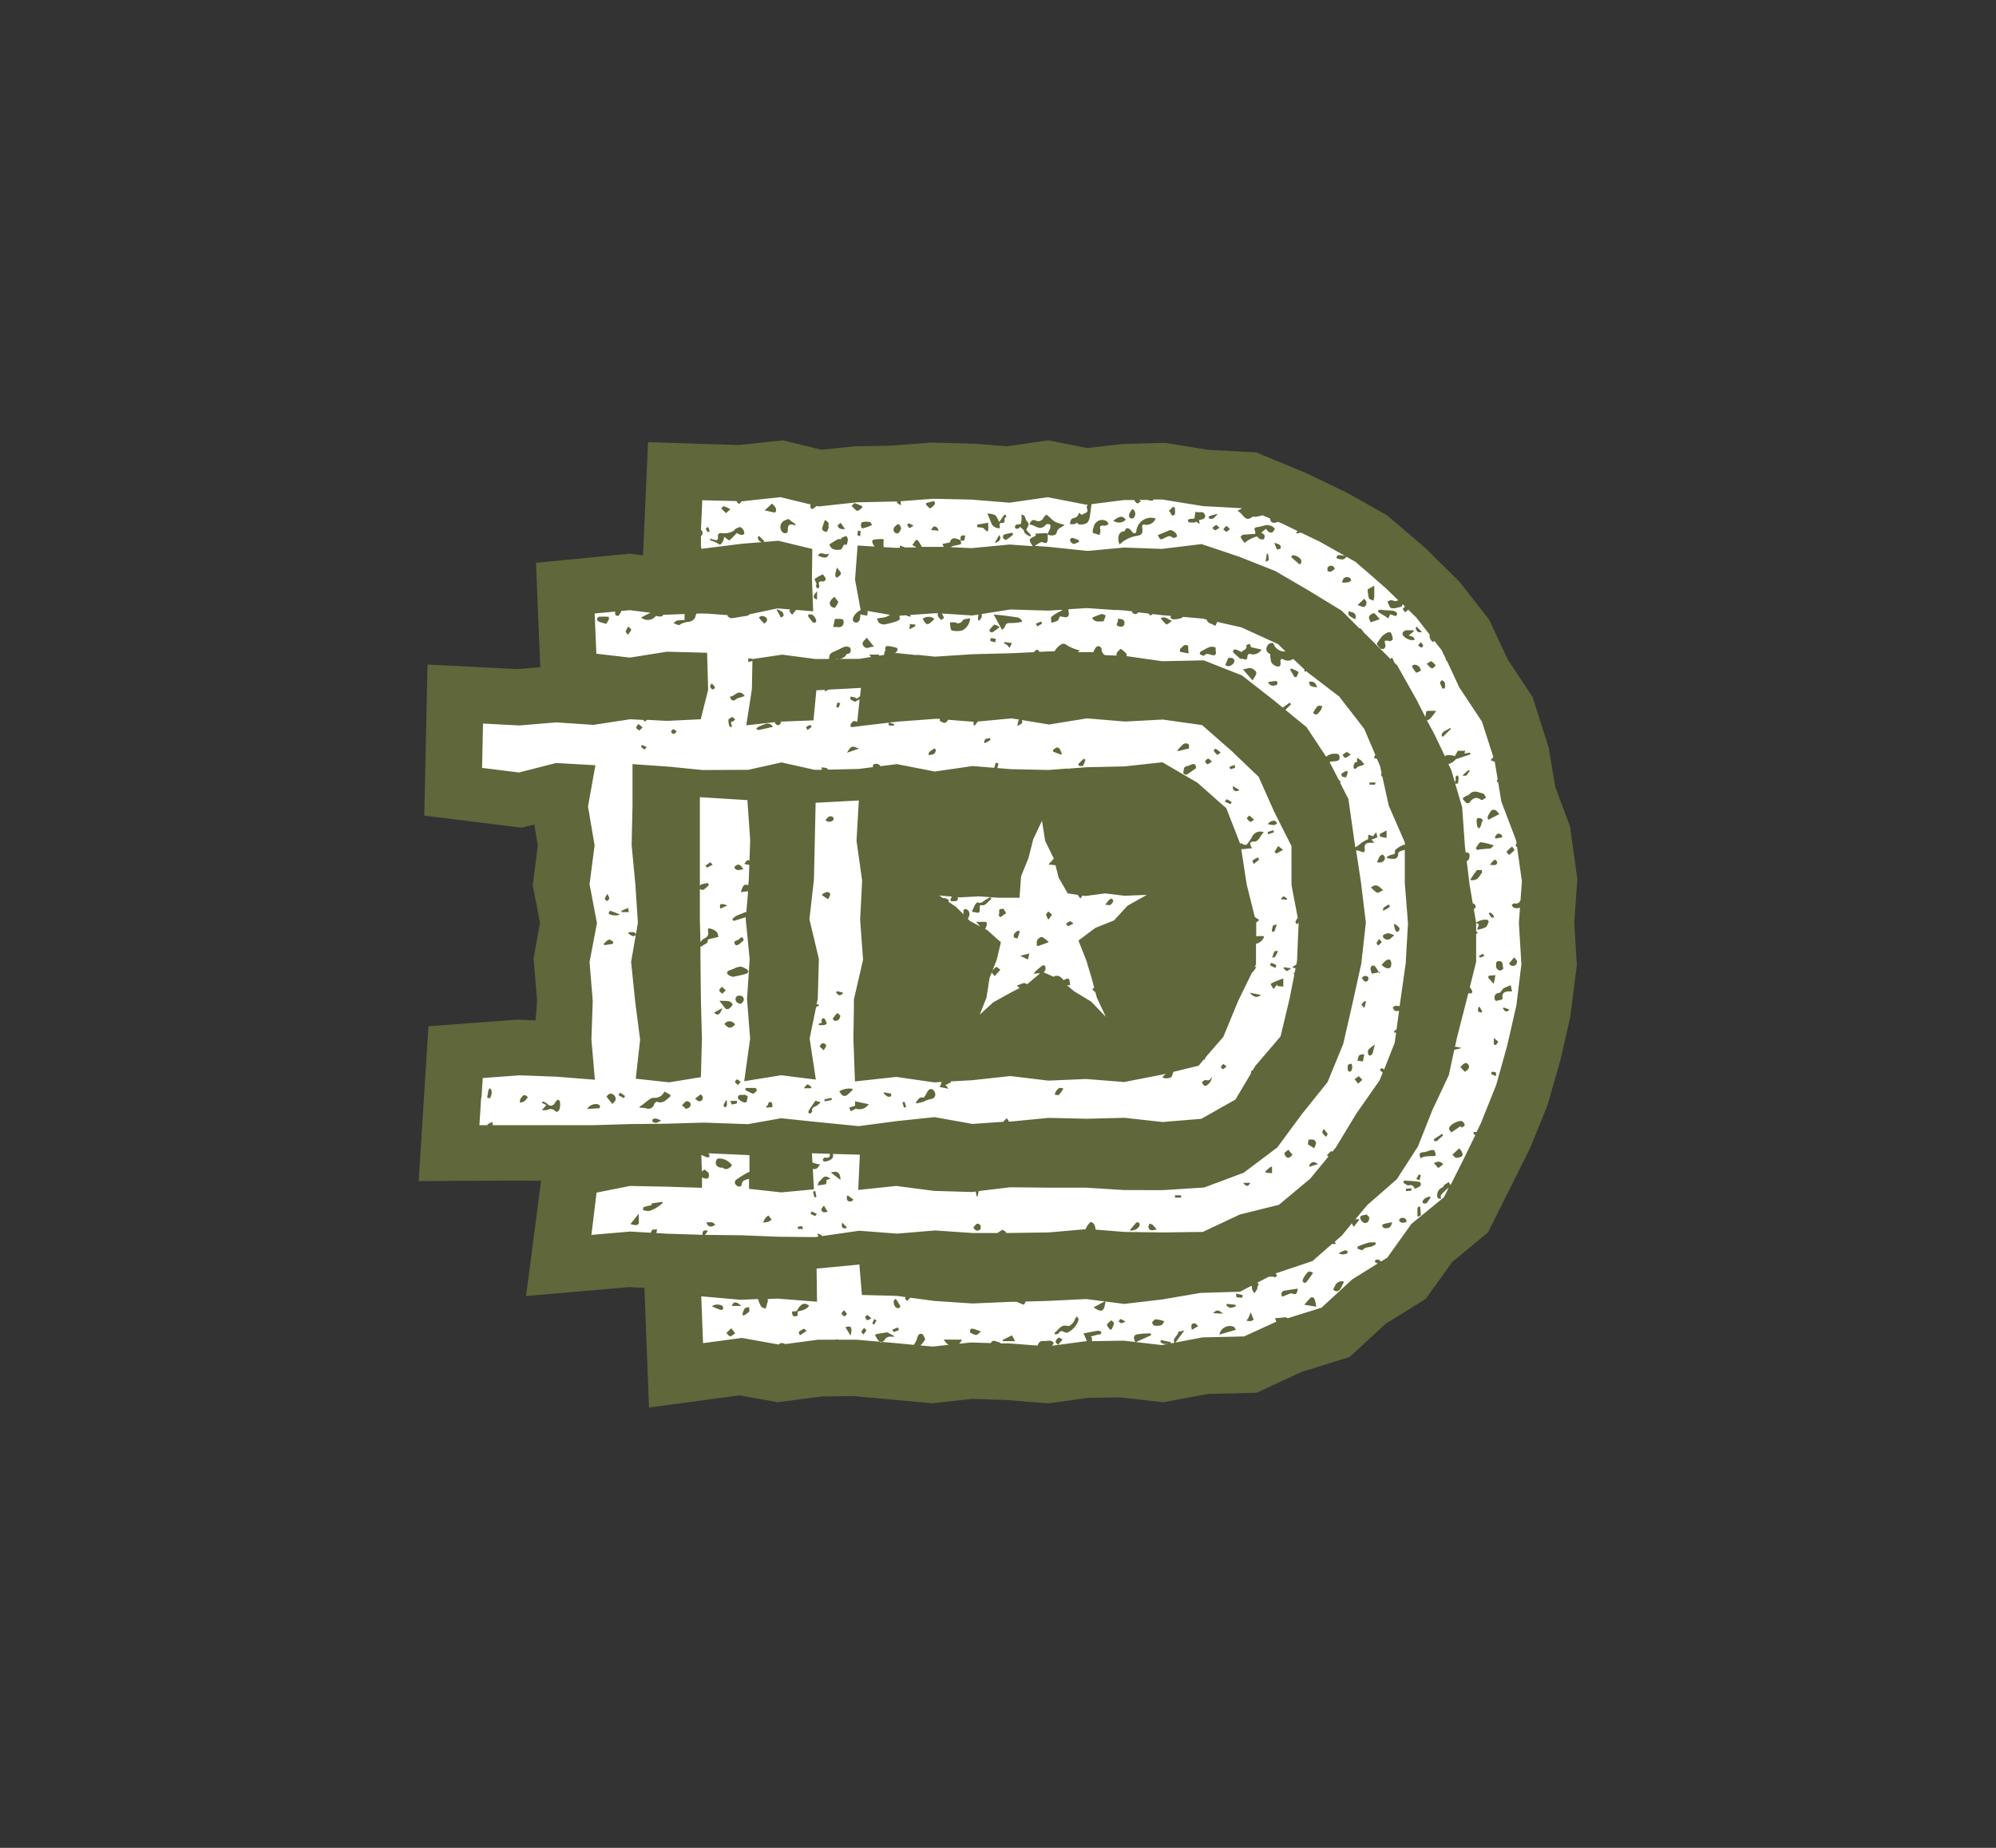 <?xml version="1.0" encoding="UTF-8"?> <svg xmlns="http://www.w3.org/2000/svg" viewBox="0 0 270 250"><rect x="0" y="0" width="270" height="250" fill="#333333" stroke="none"/><defs><style>.cls-1{fill:#5f673b;}.cls-2{fill:#fff;}.cls-3{fill:none;}</style></defs><g id="Content"><polygon class="cls-1" points="212.95 124.83 213.3 130.6 212.41 137.6 211.08 143.41 209.33 149.53 207.02 155.24 201.28 166.74 196.43 170.75 192.87 175.72 187.45 179.09 182.56 183.59 176.05 185.62 169.98 188.43 163.4 188.59 157.38 189.71 151.55 189.06 147.31 189.11 141.78 189.86 135.98 189.4 131.52 189.26 126.12 189.85 115.44 188.88 111.09 188.94 105.2 189.71 100.05 188.78 87.79 190.43 87.17 174.25 85.16 174.13 71.16 175.34 73.19 159.75 69.99 159.72 56.63 159.79 57.96 138.84 69.95 137.95 72.45 138.05 72.65 135.35 72.18 129.68 73.05 124.83 72.06 119.76 72.75 114.39 72.27 111.55 70.56 111.98 57.39 110.35 57.83 89.91 69.96 90.52 73.08 90.27 72.5 76.14 85.17 74.91 86.98 75.14 87.66 59.82 99.95 60.21 105.92 59.57 111.09 60.84 115.6 60.39 120.56 60.29 125.9 59.88 131.86 60.03 136.21 60.38 141.82 59.57 147.05 60.62 151.73 60.08 157.6 59.91 163.43 60.86 169.92 61.2 176.66 63.99 182.12 66.62 187.62 69.71 192.8 74.13 197.49 78.78 201.46 83.87 203.95 89.22 207.3 94.28 209.49 101.12 210.38 106.45 212.38 111.81 213.37 118.95 212.95 124.83"></polygon><path class="cls-2" d="M172.64,178.32c.56,0,.93-.1,1.31-.09a.47.47,0,0,1,.23.12l4.58-1.43,4.16-3.83,3.48-2.17h-.05a.85.85,0,0,1-.37-.21.32.32,0,0,1,.09-.23.64.64,0,0,1,.42-.06,1.86,1.86,0,0,1,.31.26l.86-.53,3.26-4.56,4.4-3.61.64-1.28-.14.09a8.41,8.41,0,0,0-.9.89c-.08.09,0,.29,0,.51-.43,0-.53-.15-.51-.54a1.1,1.1,0,0,1,.71-1c.12-.06.17-.26.29-.36s.38-.24.57-.36l.24.4,1.67-3.32,1.67-3.42a1.36,1.36,0,0,1-.24-.24l0-.2.42,0,.58-1.19,2.07-5.17,1.5-5.37,1.24-5.44.67-5.54-.34-5.58.15-2.06a1.17,1.17,0,0,1-.83,0c-.13,0-.2-.24-.29-.37.12-.08.25-.24.34-.22a.66.66,0,0,0,.85-.42l.19-2.54-.65-4.62a.81.81,0,0,1-.21-.31s.08-.15.14-.22l-.06-.38-2-5.27-.44-2.64-.2-.08a.78.78,0,0,1,.14-.29l-.39-2.37-.57-.24.38-.4-1.54-4.79L197.4,93l-1.68-3.61h-.13l0-.22-.28-.6h0a.33.33,0,0,1-.12-.23s0,0,0,0l-.17-.37-1-1.27a1.09,1.09,0,0,0-.13.17.91.91,0,0,1-.49-1l-1.83-2.34-1.08-1.05c-.13.13-.29.24-.42.37-.11-.17-.34-.44-.3-.49a2.76,2.76,0,0,1,.3-.29l-.34-.33-.12.32a9.48,9.48,0,0,1-1,.24c-.19,0-.47,0-.56-.12a3.19,3.19,0,0,1-.36-.82c.21-.06.45-.21.63-.15s.43.22.82,0h0l-1.58-1.54L184.51,77a.4.4,0,0,1-.15-.12l-1-.87-1.23-.69c-.42.61-.84.29-1.21.27-.05,0-.16-.18-.13-.23s.18-.27.27-.27a6.33,6.33,0,0,1,.88.12l-3.44-1.94-2.54-1.22-.55.13-.08-.14.21-.19-2.05-1-.64-.26-.14.08c-.35.1-.79.15-.9-.44l0-.08-1.06-.44a3.39,3.39,0,0,1-1.06.21c-.09,0-.23-.08-.28,0-.82.69-1.15-.07-1.6-.52-.1-.11-.28-.14-.38-.32a6.5,6.5,0,0,0,.59-.32l-5.29-.29-5.51-.89-1.24,0s0,.09,0,.14a1.29,1.29,0,0,1-.44,0l-.28-.08-1.18,0,.28.17c-.27.17-.44.34-.52.3a1,1,0,0,1-.38-.39.41.41,0,0,1,0-.07l-1.4,0-4.42.56c-.06.52-.11,1-.2,1.54a1.67,1.67,0,0,1-.39,1,1.78,1.78,0,0,1-1,.21c-.13,0-.26-.15-.41-.25-.1.07-.19.18-.29.2a4.16,4.16,0,0,1-.61,0,1.64,1.64,0,0,1,.17-.65c.11-.15.39-.15.57-.25a.87.87,0,0,0,.33-.27,1.78,1.78,0,0,0,.14-.37l.39.3a2.16,2.16,0,0,1,.39-.22c.3-.11.45-.23.33-.6a.55.55,0,0,1,.08-.58l-.26,0-5.16-1-5.16.74-5.17-.42-5.16-.11-4.39.33c0,.17,0,.34.08.54-.44-.17-.62-.31-.58-.5l-.27,0-5.17.11-5.16.56-.27-.07a5.66,5.66,0,0,1-.59.44c-.13-.12-.27-.18-.27-.26a.63.63,0,0,1,.07-.37l-4.11-1-5.17.56h-.08c-.1.11-.19.23-.29.35a.56.56,0,0,1-.29-.18l-.12-.2L95,67.68l-.18,4a.51.51,0,0,1,0,.84l0,1.21c0,.19,0,.42.11.52l5.37-.68,2.83-.23a.64.64,0,0,1-.62-.68l.18-.14.71.69-.12.12,2-.17,4.6,1.11-.05,4L110,82.7l-2.31-.19-.54.66c-.13-.19-.38-.41-.35-.56a.51.51,0,0,1,.09-.16l-1.73-.14-3.77.8c-.08.14-.29.21-.68.26-.6.08-1.2.22-1.8.27-.17,0-.36-.19-.54-.29l.14-.12L95.43,83a.64.64,0,0,1-.36,0l-.82,0a1,1,0,0,0-.2.51,1.14,1.14,0,0,1-.86.62,2.59,2.59,0,0,0-1.13.32c-.08.06-.19.14-.26.12-.24-.07-.46-.17-.7-.26.17-.12.31-.31.5-.35a6.25,6.25,0,0,1,1-.07c0-.06,0-.16,0-.25s0-.4,0-.57l-2.49.1-.39,0c-.13.29-.36.29-1,.16a1.39,1.39,0,0,1-2,.21l.83-.43L88,82.9l-2.82-.35-1.12.11a5.76,5.76,0,0,1-.33.6c0,.07-.32.07-.41,0a.46.46,0,0,1-.11-.39l0-.13L80.44,83l.23,5.44,4.54.53,5-.8,5.44.14.14,5-1,4-4.55.22-2.71-.14-.3.24A3.18,3.18,0,0,1,87,97.4l0,0-1.75-.09-5,.76-5-.34-5,.42-4.91-.26-.13,6,5,.62,5-1.28,5.33.3-1,5.58.89,5.26-.68,5.26,1,5.26-1,5.26.43,5.27L80,140.63l.47,5.45-5.17-.41-5-.19-5,.37-.16,2.53,0,0-.06.21-.23,3.64H66l-.11-.07.7-.39.08.46,3.53,0,5,0h.94a.22.22,0,0,1,.14,0h3.9l5-.15,5-.05,5-.15,6,.21,4.49-.8,4.49.47,6,.6,5.13-.68,5.13-.54,5.12.92,4.17-.29h0l.44-.48c.1.12.31.27.28.35l0,.1.29,0,5.13-.5,5.13.12,5.14-.13,5.14.57,5.24-.43,4.62-2.61,2.13-3.58a.61.61,0,0,1-.05-.12c0-.09.2-.29.27-.28h0l.33-.56,3.42-4,1.22-5.1.65-3.28a.49.49,0,0,0-.13-.12l.18-.16.11-.54-.45-.18a3.79,3.79,0,0,1,.55-.32l.1-.51.22-5.19v0l-.23.24c-.07-.12-.23-.26-.2-.36a1.87,1.87,0,0,1,.31-.51l-.85-4.46v-5.26l-2.35-4.67-2.09-4.7-2.27-2.17h0v0l-1.38-1.32-4-3.51-5.31-.75-5.13.27-5.13-.43-5.12.83-3.68-.6a.64.64,0,0,1,0,.42c-.1.15-.33.21-.63.38a6.67,6.67,0,0,1,.15-.69,1.42,1.42,0,0,1,.08-.18l-1-.16-4.58.43v0c-.12.17-.24.34-.37.5h-.19a3.69,3.69,0,0,1,0-.47l-3.44-.27-.12.17c-.35.48-.7.13-1,0q0-.17,0-.3l-.57,0-5.14.38-5.09.6-.28.05c-.22,0-.45.06-.67.08l-.31,0c0-.13-.07-.29,0-.37.18-.25.31-.61.77-.35l.11,0,.32-3a1.77,1.77,0,0,0-.53.27c-.1.08-.48-.15-.7-.29-.06,0,0-.25,0-.38a4.29,4.29,0,0,1,.62.14c.09,0,.15.12.18.14s.36-.21.49-.32l.12-1.13-4.38.23-.51.25a1.7,1.7,0,0,1,0-.22l-1.14.06-.39,4.07-4.19.16-.33,0,.18.08c-.11.13-.2.37-.33.38a.43.43,0,0,1-.55-.38l-3.87.43.76-4.9.07-3.82-.55.17c-.06-.52-.06-.59.59-.42l4-.59,4.49.59,1.83,0a3.54,3.54,0,0,1,.07-.47.73.73,0,0,1,.32-.39c.33-.18.69-.31,1-.46a3.9,3.9,0,0,1,.87-.38c.21,0,.62.11.64.23.06.29.12.71-.39.77a.13.13,0,0,0-.1,0,1.2,1.2,0,0,1-1.44.62v.06l3.15,0,1.57-.26c-.08-.09-.17-.19-.26-.31h1.38a1.09,1.09,0,0,0-.08.15l.74-.12c0-.14,0-.28.05-.41s.12-.15.11-.2c-.07-.3,0-.6.31-.59a5.64,5.64,0,0,1,1.27.27.51.51,0,0,1,0,.41,1.33,1.33,0,0,1-.3.28l.31,0,2.58.27c.17-.06.48,0,.52,0a0,0,0,0,0,0,0l2,.21,5.12-.33,5.13-.13,3.18-.15a.19.19,0,0,1,0-.07s.36-.31.44-.26a.81.81,0,0,1,.29.29l1.24-.06.78,0a2.89,2.89,0,0,1,.5-.64c.36-.31.69-.63,1.25-.15a5.89,5.89,0,0,0,1.68.65l-.27.24,1.19,0,.91,0a2.43,2.43,0,0,1,.35-.65A.44.44,0,0,1,149,88a2.6,2.6,0,0,0,.2.41,1.27,1.27,0,0,0,.29.23l1.58.05c-.14-.33.15-.55.37-.78a1.92,1.92,0,0,1,.17-.13,5.06,5.06,0,0,1,.79.69s0,.18,0,.3l4.83.69,5.6-.12L168,91.38l4.39,3.43,1.13.93.93-.68.19.23-.76.75,2.86,2.34,2.65,4a1.62,1.62,0,0,1,1-.4c.35,0,.75-.1.81.41s-.26.56-.63.6l-.67.06,0,.14,1.15,2.24c.1.09.21.27.32.38l-.09.09,1.12,2.21.8,5.62.13.9a2.73,2.73,0,0,0,.73-.52,4.68,4.68,0,0,1,1-.57c0-.09,0-.32.05-.62l.61.22.44-.56c.07.34.19.65.13.7a3.63,3.63,0,0,1-.78.31l.41.43h-.55c-.6,0-.85.23-.77.83s-.26.44-.53.35a1.86,1.86,0,0,0-.63-.16l.64,4.2.68,5.57-.62,5.57-1.2,5.43-1.24,5.42-2.12,5.17-3.48,4.34-3.33,4.51-4.53,3.41-5.35,2-5.67.36L152,161l-5.12-.32-5.12,0-5.13-.05-4.24.51-.15.71-.15,0c0-.2-.07-.41-.11-.64l-.48.06-5.13-.15-5.13-.67-5.15.54.22-4.77-3.63-.1a1.86,1.86,0,0,1,0,.42.78.78,0,0,1-.35.37,1.9,1.9,0,0,1-.56.21.56.56,0,0,1-.36,0,.33.33,0,0,1-.09-.3c.06-.1.21-.23.31-.21.49.08.69-.06.61-.51l-2.41-.07.07,1.26a1.19,1.19,0,0,1,.23.07,4.54,4.54,0,0,0,.83.18c-.25.27-.38.53-.59.6a.85.85,0,0,1-.42,0l.15,2.77-4.42.41-4.36-.48v-1.35c-.45.13-1,.17-1,.85,0,.09-.29.24-.4.2a.91.91,0,0,1-.49-.39.53.53,0,0,1,.11-.51,15.27,15.27,0,0,1,1.6-1,.75.75,0,0,1,.24-.08v-2.28l-5.58-.25,0,0a.63.63,0,0,1,.15.21,1.09,1.09,0,0,1,0,.32,1.13,1.13,0,0,1-.37,0c-.23-.09-.46-.2-.71-.31l.07,2.23.37-.26c.26.25.59.43.57.56s.16.66-.33.68a1.21,1.21,0,0,1-.59-.18l0,1.42-4.75-.15-5-.1-4.51.9L80,167.07l5.25-.45,2.75.16a.68.68,0,0,0,.18-.35c0-.09.45-.08.69-.11a1.53,1.53,0,0,1-.1.5l1.46.09,4.8.15a.14.14,0,0,1,0-.06c0-.32,0-.65.74-.49-.15.22-.28.39-.4.56l4.86.05,5,.2,5,.05.47-.07-.13-.41a1.23,1.23,0,0,1,.66.34l5-.72,5.13.39,5.12-.43,5.12.35,3.33,0a4.76,4.76,0,0,1,.67-.43c.08,0,.25.13.55.33l-.17.09h.75l5.13-.07,5-.44a1.54,1.54,0,0,1,.08-.19,1.9,1.9,0,0,1,.26-.43c.11-.14.27-.36.37-.35a.76.76,0,0,1,.47.36,2.74,2.74,0,0,1,.17.67v0l3.88.31,5.14.07,5.47-.07,5-2.35L173,163l4.23-3.53,2.47-3-.2-.19.61-.6.09.17.49-.59,2.79-4.61,3.13-4.47.43-1.07h0a2.79,2.79,0,0,1-.39-.38c.1-.08.21-.23.28-.21a.87.87,0,0,1,.3.19l1.43-3.63.19-1.36-.32-.06c.09-.12.16-.29.27-.34l.1,0,.35-2.56a1.3,1.3,0,0,1-.52,0c-.14,0-.23-.3-.35-.45.15-.09.29-.24.44-.24a3.12,3.12,0,0,1,.51.07l.06-.45.76-5.36.31-5.41-.43-5.41,0-4.54c-.19.07-.41.1-.6.19s-.32.24-.31.34a.58.58,0,0,1-.54.69,3.37,3.37,0,0,1-.94-.09v-.23l.49-.2c.27-.1.65,0,.56-.55,0-.22,1.06-.89,1.3-.81l.05,0V114l-2.18-5-.86-3.9c-.08-.06-.19-.2-.18-.26s0-.16.07-.24l-.2-.94-.43-1-.41-.11a1.15,1.15,0,0,1,.2-.4l-1.52-3.56-3.37-4.35-4.35-3.33-.12-.12-.2.11-.08-.37-1.48-1.39a1.18,1.18,0,0,1-1.31.07c-.32-.16-.47.06-.41.34s0,.67-.35.63a1.27,1.27,0,0,1-.87-.54,3.06,3.06,0,0,1-.15-1.13c-.31-.17-.69-.44-.47-1a.74.74,0,0,1,.87-.5,1.59,1.59,0,0,0,1.64,1.13v0l-1-1-4.94-2.26-3.28-.74-.25.53c-.24-.11-.43-.23-.64-.3s-.53-.28-.53-.55l-.57-.13-2.62-.23a1,1,0,0,1-.25.16,3.52,3.52,0,0,1-1,.17.52.52,0,0,1-.42-.16.5.5,0,0,1,0-.31l-1.15-.09-1.3-.15-.27.19a.54.54,0,0,1-.29-.26l-1.39-.16c-.36.39-.61.22-.84,0,0,0,0-.08,0-.14l-1-.12-1.24-.08a.51.51,0,0,1-.34,0l-3.54-.24-2.47.15a1.07,1.07,0,0,0,0,.36c.13.56-.1.81-.66.7l-.5-.1c-.13.23-.19.5-.36.61a3.07,3.07,0,0,1-.81.26c0-.27-.11-.65,0-.79a5.25,5.25,0,0,1,1-.66c.16-.09.43-.16.47-.3s0,0,0,0l-1.89.11-5.13-.15-3.88.61a.91.91,0,0,1,0,.36c0,.2-.23.37-.35.55l-.14-.1c0-.25,0-.5.08-.75l-.87.14L127.41,83a3.19,3.19,0,0,1,.28.59s-.34.3-.36.28a1.62,1.62,0,0,1-.49-.59.45.45,0,0,1,.08-.31l-.51,0-3.29.23a.44.44,0,0,0,.11.2.89.89,0,0,1-.64-.16l-.92.06c0,.1,0,.21.06.35s-.24.33-.42.39a9.79,9.79,0,0,1-1.61.43,1.1,1.1,0,0,1-.75-.18c-.18-.12-.23-.41-.34-.62.21,0,.42-.07.63-.09a2.24,2.24,0,0,0,1.15-.4l-3.07-.53c.11.13,0,.42,0,.64l-.7-.11-.24-.07a3.42,3.42,0,0,1-.09.75.63.63,0,0,1-.38.37.59.59,0,0,1-.49-.18.64.64,0,0,1,0-.51,2,2,0,0,1,1-1h0l-.76-4.13.35-4.61,2.32.15a1.2,1.2,0,0,1-.35-.76c0-.08.2-.18.32-.2a8.1,8.1,0,0,1,.86-.06.54.54,0,0,1,.36.06c.06,0,0,.19,0,.3a3.29,3.29,0,0,0,0,.54,1.2,1.2,0,0,1,0,.19l1.7.1h.51c0-.11,0-.22,0-.32l.73.27v0l1.54,0-.59-.33c.16-.22.32-.44.47-.67h.27a10.64,10.64,0,0,1,.55.92.09.09,0,0,1,0,0l1.63,0,1.34,0a1.36,1.36,0,0,1-.18-.4l1-.2c.17-.63.55-.72,1.47-.29h0c-.08-.44-.05-.78.63-.63-.16.3.05.87-.63.63h0l.06.49c-.45.22-1,.14-1.41.44l2.81.13,5.13-.49,3.14.22c-.16-.28-.41-.58-.38-.85s.5-.37.82-.59l-.1-.25,1.57-.08.08.16a7.55,7.55,0,0,0,.4-.87c0-.13,0-.41,0-.44s-.51-.12-.59,0c-.81,1-1.46,0-2.24,0,.19-.47.38-.73.82-.56a.77.77,0,0,0,1.11-.41c.07-.15.27-.25.41-.38A5.58,5.58,0,0,0,142,70a4.22,4.22,0,0,0,.78.63A8.33,8.33,0,0,0,144,71c-.38.41-.94.4-1.06,1.06-.06.36-.68.5-1.21.26a3.54,3.54,0,0,0,0,.45c0,.7-.15.81-.78.56-.12,0-.33.12-.49.21a4.9,4.9,0,0,0-.48.31l1.82.13,5.13.54.38,0h0l4.73-.44,5.14.18,5.35-.65,5.07,1.7,4.9,1.94L177,79.88l4.49,2.74,2.4,2.4a.24.24,0,0,1,.14,0,2.43,2.43,0,0,1,.42.51l.76.75,2.93,2.93,0-.15.19-.08.27.64.4.4,2.59,4.6,1.23,2.41c0-.24.06-.44.09-.64s0-.13.07-.15a.4.4,0,0,1,.21-.07c.38,0,.76,0,1.09,0a9.73,9.73,0,0,1-.77,1,1.73,1.73,0,0,1-.48.31l1,1.85,1.43,3a.66.66,0,0,1,.53-.17c.28,0,.56.08.83.12l.37-.7h.65c.12,0,.24,0,.36,0l-.11.37.76-.13.07.23-2,.67a1.74,1.74,0,0,1-1,.64l.39.8.51,1.74c0-.11,0-.21.07-.32s0-.26,0-.39a.48.48,0,0,1,.13-.23.18.18,0,0,1,.2,0,.4.4,0,0,1,.07.24c0,.22,0,.44-.08.82h-.36l.94,3.2.37,5.28.11.89a.58.58,0,0,1,.22-.08c.08,0,.29.22.3.34,0,.34-.05.74-.39.84l.39,3.19.43,2.53a.66.66,0,0,1,.19.09.48.48,0,0,1,.21.39c0,.12-.15.21-.26.31l.32,1.82a2.3,2.3,0,0,1,1.48-.39c.07,0,.23.22.21.29-.1.26-.2.6-.41.73a3.92,3.92,0,0,1-1.08.33c-.19-.31.56-.72-.2-.91V126c.08.07.17.13.28.21l-.28.11,0,3.8-.86,3.45a1.77,1.77,0,0,1,.32.51.41.41,0,0,1-.07.31h-.46l-.22.9-1.3,5.07-.28,1.28a.64.64,0,0,1,.27,0l.65.14c-.2.06-.4.12-.6.16l-.41.09-.74,3.43-2.23,4.74-1.94,4.9-2.86,4.44-4,3.49L183.31,165a.74.74,0,0,1,.58,0c-.24.31-.45.57-.78,1-.09-.21-.2-.38-.24-.5l-1.32,1.62-1,.88.17.3c-.2,0-.4,0-.54,0l-2.64,2.31-5,1.68,0,0c.1.09.22.26.18.34s-.22.15-.35.23l0-.13h-.74l-1.61.84c.29,0,.27.16.07.56,0,.12,0,.26-.1.37a3.64,3.64,0,0,1-.3.46,3.64,3.64,0,0,1-.3-.46c-.05-.11,0-.26-.05-.38s0-.11-.07-.16l-1.53.8-5.35.16-5.2.89-5.13.6-2.53-.33c-.15,1.39-.52,1.55-1.6.79l1.51-.8-2.5-.32-5.12.25-3.11.09s0,0,0,.06-.2.38-.23.36c-.3-.1-.59-.23-.94-.38l-.87,0-5.13.22-5.13-.34-3.28-.44a3.66,3.66,0,0,1-.44.44c-.09-.12-.29-.28-.26-.36a.6.6,0,0,1,.08-.16l-1.23-.17-4.69-.12-.34-4.12-5.79.55.06,4.48-5.35-.42-1.37.06a.28.28,0,0,1,.08.19c-.08.38-.2.75-.31,1.12-.21-.1-.51-.14-.62-.31a5.44,5.44,0,0,1-.42-1l-2.35.1-5.32-.47.24,6.34,5.25-.71,5,.9a.47.47,0,0,1,.47-.2,1.57,1.57,0,0,1,.42.13l4.44-.59,2.3,0a.67.67,0,0,1,.42,0l2.45,0,5.16.45,2.63.25c0-.09.14-.22.18-.32a4.77,4.77,0,0,0,.22-.52c.1-.35.22-.75.66-.63.19,0,.3.43.47.71-.16.23-.27.39-.39.54a2.68,2.68,0,0,1-.28.3l1.68.15,2.13-.23a2.42,2.42,0,0,1-.65-.71h2.46a1.68,1.68,0,0,1-.39.56l1.6-.17,2.69.08c.13-.21.27-.41.64-.26l.22.07a1.15,1.15,0,0,1,.51.23l1.11,0,3.85.3c.14-.32.25-.66.82-.62s.91-.22,1.35.19a.69.69,0,0,1-.22.45l4.53-.61H147c0-.13-.08-.26-.13-.39s-.2-.44-.31-.67c.73-.14,1.33-.26,1.94-.36a.73.73,0,0,1,.44.13c.05,0,0,.28,0,.3a1.56,1.56,0,0,1-.44.09l-.95.26.16.15c0,.16,0,.32,0,.48l4.29-.07,5.17.6,1.7-.32c-.32-.59.47-.91.51-1.43,0-.08.45-.13.83-.23-.46.62-.83,1.13-1.19,1.63l3.64-.69,5.63-.13,4.36-2c-.05-.13-.1-.26-.14-.39S172.66,178.3,172.64,178.32ZM97.93,68.49a6.06,6.06,0,0,1,.86.4l-.58.54-.65-.65C97.69,68.68,97.84,68.46,97.93,68.49ZM95.75,72a1.59,1.59,0,0,1-.27-.47c0-.06.2-.17.3-.25.08.19.16.39.23.58Zm4.37.32a1.94,1.94,0,0,1-.47-.21,7.07,7.07,0,0,1-1,1c-.06,0-.41-.28-.7-.49a1.71,1.71,0,0,1-.09.46,1.49,1.49,0,0,1-.43.6c-.07.06-.33-.17-.51-.25l-.37-.16-.52-.21.07-.18.49.14c.37.14.59,0,.53-.38s.16-.56.5-.51a2.64,2.64,0,0,0,1.54-.27c.14-.06.22-.25.36-.32s.52-.29.66-.21a1,1,0,0,1,.49.66C100.75,72.39,100.39,72.4,100.12,72.34Zm4.59-3c-.38-.06-.76-.16-1.28-.27l1-.92a4,4,0,0,1,.44.48.71.71,0,0,1,.1.47C105,69.22,104.79,69.38,104.71,69.37Zm2.81,1.76c-.69-.29-1-.09-.94.67,0,.13-.1.34-.2.37a.66.66,0,0,1-.49-.08,1,1,0,0,1,.13-1.57c.21-.1.43-.18.63-.26l1,.75ZM82.35,83.8a4.75,4.75,0,0,1-.34.6,8.35,8.35,0,0,1-.86-.25c-.16-.06-.36-.17-.39-.3s.13-.39.23-.4a10,10,0,0,1,1.34,0A.53.53,0,0,1,82.35,83.8Zm2.58,2.08c-.15-.22-.32-.36-.29-.44a3.52,3.52,0,0,1,.34-.67c.14.15.41.31.4.44S85.14,85.59,84.93,85.88Zm-18.45,62a.48.48,0,0,1,0,.17,1.94,1.94,0,0,1-.2.54s-.37-.05-.37-.11A1.79,1.79,0,0,1,66,148a3.29,3.29,0,0,1,.05-.44,1.54,1.54,0,0,1,.17-.34.64.64,0,0,1,.27.73ZM70.93,149a2.22,2.22,0,0,1-.6.19c0-.18,0-.41.08-.54.39-.59.55-.61,1-.22A4,4,0,0,1,70.93,149Zm4.78,1c-.11.28-.29.59-.64.29a.86.86,0,0,0-1.06-.11,2.55,2.55,0,0,1-.71,0l.61-.67-.6-.3.07-.19a1.6,1.6,0,0,1,.53.22c.46.48.85.48,1.2-.08.15-.24.27-.49.55-.27.12.09.1.38.11.58A1.31,1.31,0,0,1,75.71,149.93Zm25-55.82-.49.16a1.7,1.7,0,0,0-.62.23c-.39.34-.68.27-.87-.33C99.38,94.3,99.88,93.08,100.71,94.11Zm-2.17,3.21c0-.15.3-.25.51-.4l.4.32c-.09.09-.17.25-.27.27-.34.08-.36.23-.2.5,0,.07,0,.2,0,.3-.11,0-.3-.08-.32-.15A2.24,2.24,0,0,1,98.54,97.32ZM96.2,92.47l.28.17c.08.14.22.27.22.4s-.24.25-.32.22a.49.49,0,0,1-.3-.33C96.05,92.79,96.16,92.63,96.2,92.47Zm-5.12,6.19c.12,0,.26.16.47.32-.2.16-.34.34-.44.32a.5.5,0,0,1-.33-.32C90.77,98.89,91,98.67,91.08,98.66Zm-3.59,2.42c-.11.11-.27.33-.33.31a2.26,2.26,0,0,1-.46-.37l.16-.24Zm-1.13-3.14.57.48c-.23.2-.39.41-.47.39s-.39-.24-.4-.37S86.25,98.11,86.36,97.94Zm-3.83,25.28c.41.13.8.29,1.33.5-.47.26-1.42.09-1.52-.16C82.31,123.48,82.5,123.21,82.53,123.22Zm-.35-2.29c.13.32.25.49.23.64s-.19.23-.29.35c-.11-.11-.32-.24-.31-.33A2.59,2.59,0,0,1,82.18,120.93Zm-1.26,29c-.5.06-1,.07-1.49.11a1.35,1.35,0,0,1,1.49-.63.42.42,0,0,1,.25.26A.36.36,0,0,1,80.92,150Zm.74-22.23c.22-.19.41-.46.67-.55s.42.17.64.27l-.07.28-1.13.17Zm1.16,21.64c-.33-.4-.57-.67-.77-1a1.13,1.13,0,0,1,.45-.37.71.71,0,0,1,.78.74C83.26,149,83.05,149.09,82.82,149.38Zm1.56-.77-.72-.4.21-.35.69.46Zm-.31-25.17,0-.18.91-.39c0,.24.06.4.09.57Zm4.64,28.5a.69.69,0,0,1-.46-.15s0-.26,0-.29a.83.83,0,0,1,.47-.14,3.58,3.58,0,0,1,.7.28A2.82,2.82,0,0,1,88.71,151.94Zm1.75-3.39c-.45.43-.9.82-1.6.54-.07,0-.31.18-.36.31a.81.81,0,0,1-1.12.58,4.89,4.89,0,0,0-.85-.08l0-.16a3.34,3.34,0,0,0,.4-.25c.33-.25.64-.53,1-.76a.94.94,0,0,1,.5-.17,1.38,1.38,0,0,0,1.44-.84l.54.29c.11.06.27.13.29.22S90.55,148.47,90.46,148.55Zm2.23,1.4-.44-.37c.21-.2.39-.48.63-.55s.54.22.56.39S93.31,150,92.69,150Zm1.78-.94-.45-.32c.25-.2.5-.41.77-.59,0,0,.25.21.26.33C95.11,148.81,94.9,149,94.47,149ZM96.59,137l1.13-.62C97.35,137.34,97.1,137.47,96.59,137Zm3.13-6.11c.49-.25.87,0,1.25.22s.3.53-.07.64c-.53.17-1.08.26-1.73.41a2.28,2.28,0,0,1-.6-.23c-.34-.25-.27-.52.13-.66S99.4,131,99.72,130.84Zm-.38-3.47c0-.06.21-.14.34-.2s.26-.09.33-.17c.41-.51.48-.11.61.13a7.3,7.3,0,0,1-.64.56c-.13.09-.35.19-.45.13A.57.57,0,0,1,99.34,127.37Zm1.27,7.85c0,.2-.25.39-.35.53-.58,0-.75-.34-.77-.69,0-.13.22-.4.33-.4C100.18,134.67,100.62,134.75,100.61,135.22Zm-1.92.25c.17,0,.44.35.41.4a1.61,1.61,0,0,1-.53.57.73.73,0,0,1-.41,0c-.3-.4-.53-.69-.84-1.09A11.28,11.28,0,0,1,98.69,135.47Zm-1-2,.48.47-.47.46c-.15-.15-.4-.31-.4-.46S97.52,133.66,97.66,133.5Zm.68-11-.94.41C97.31,122.27,97.44,122.17,98.34,122.48Zm-.13,27.24a.27.27,0,0,1-.26,0,.32.32,0,0,1-.08-.29c.08-.21.21-.41.31-.61l.12.05c0,.2,0,.39,0,.59A.43.43,0,0,1,98.21,149.72ZM98,138.54a.83.83,0,0,1,1.43.09C98.85,139.19,98.56,139.18,98,138.54Zm1,10.88c-.07,0-.13-.31-.2-.48h.89l0,.33A3.08,3.08,0,0,1,99,149.42Zm.44-3.08c0-.09.23-.33.28-.31a1.87,1.87,0,0,1,.46.35l-.36.42C99.62,146.6,99.45,146.48,99.41,146.34Zm1.22,2.8c-.33-.09-.83-.39-.84-.62,0-.58.57-.31.89-.41.12,0,.32.15.46.23C101,148.77,101.15,149.27,100.63,149.14Zm1.19-1.18a5.78,5.78,0,0,1-1.06-.52l.11-.25c.42,0,.85,0,1.27,0,.08,0,.24.31.21.34S102,148,101.82,148Zm1.8,1.9,0-.2c.37,0,.14-.83.73-.49.11.07.08.4.12.61Zm6.84-.26c-.35.16-.75.24-.63.79,0,.07-.16.2-.27.25s-.22-.07-.23-.12a.54.54,0,0,1,.09-.35c.24-.39.51-.75.85-1.25l.71.21A2.87,2.87,0,0,1,110.46,149.6Zm-1.76-2.37c.24-.25.37-.51.5-.51s.36.21.54.32l-.1.19Zm2.41-9.21a.39.39,0,0,1,.16-.25.26.26,0,0,1,.25.06,2.63,2.63,0,0,1,.29.64s-.21.2-.34.21a4.45,4.45,0,0,1-.73,0l-.06-.16.49-.17A1.13,1.13,0,0,1,111.11,138Zm.06-16.9.09-.2c.33-.13.7-.46,1,0,.08.13-.17.5-.26.75Zm-.27,20.39c0-.14.25-.36.4-.37a.53.53,0,0,1,.44.31c0,.13-.16.32-.35.65C111.13,141.81,110.89,141.66,110.9,141.51Zm.61,7.5a1.14,1.14,0,0,1,0-.28l.93-.2s0,.18.08.28Zm.14-38.07c.29-.36.54-.69,1-.39a.4.4,0,0,1,.06.37A.72.72,0,0,1,111.65,110.94Zm1.18,27.16s-.24-.25-.2-.31a6.15,6.15,0,0,1,.61-.74c.14.14.42.3.4.41C113.58,137.78,113.5,138.17,112.83,138.1Zm.23-3.85.14-.15.78.18,0,.16c-.16.08-.35.25-.49.21S113.21,134.39,113.06,134.25Zm.86,13.92c-.17-.1-.27-.32-.42-.51.58-.4,1.64-.5,1.86-.26a9.59,9.59,0,0,1-.88.81A.62.62,0,0,1,113.92,148.17Zm1.86,1.8-.74.38-.18-.51.78-.24V149l1.84.39A1.52,1.52,0,0,1,115.78,150Zm4.73-1.66a.65.65,0,0,1-.47.05,2.78,2.78,0,0,1-.51-.41v-.17c.33.06.67.11,1,.19C120.55,148,120.56,148.29,120.51,148.31Zm1.74,1.55c-.07-.23-.14-.46-.2-.69a1,1,0,0,1,.28-.11l.22.7Zm3.62-1.17a5.59,5.59,0,0,0-1,.37c-.31.1-.63.16-.94.23l-.06-.2c.3-.25.42-.74,1-.59.1,0,.36-.41.48-.67s.38-.65.79-.42a.88.88,0,0,1,.35.67C126.5,148.42,126.3,148.65,125.87,148.69Zm17.37-.57c-.09.09-.38,0-.58,0a1.42,1.42,0,0,1,.15-.48c.21-.23.35-.66,1-.35A4.78,4.78,0,0,1,143.24,148.12Zm19.67-1.22c-.16-.05-.25-.32-.37-.49.16-.1.32-.29.47-.28.58.05.58.07.87-.45C164,146.2,163.32,147,162.91,146.9Zm2.48-2.23s-.28-.24-.26-.31a.74.74,0,0,1,.34-.4c.05,0,.23.18.42.34C165.67,144.47,165.55,144.62,165.39,144.67Zm3.66-10.36,1.48.29C170.13,135,169.68,135,169.05,134.31Zm2.45-21.75c.23-.1.48-.16.72-.24l.08.28-.79.27C171.51,112.76,171.47,112.57,171.5,112.56Zm.92,13.37a.33.33,0,0,1-.23.14c-.06,0-.18-.09-.17-.12a2.36,2.36,0,0,1,.15-.71c.05-.09.28-.1.53-.17C172.58,125.44,172.51,125.69,172.42,125.93Zm.43,2.72a4.84,4.84,0,0,1-.4.8c-.06.09-.25.07-.38.11a4.52,4.52,0,0,1,.29-.83C172.4,128.65,172.65,128.68,172.85,128.65Zm-.91,1.61a4.85,4.85,0,0,1,.69.32s-.08.25-.13.38l-.72-.35C171.83,130.49,171.89,130.38,171.94,130.26Zm1.62,3.22-.74-.07-.09-.2-.5.6-.39-.69c.2-.11.39-.22.6-.31s.69-.27,1.12-.44Zm.51-2.12c-.17,0-.33-.24-.49-.37l.07-.13,1,.14C174.38,131.17,174.21,131.38,174.07,131.36Zm0-9.82v.19l-.85-.08C173.58,121.19,173.65,121.19,174.05,121.54Zm-.54-6.57-.9.52-.25-.26.49-.77Zm-1.6-3.85c.28-.11.6-.18.79.28a1.43,1.43,0,0,1-.3.2,1,1,0,0,1-.38,0c-.19,0-.39-.07-.58-.1A1.76,1.76,0,0,1,171.91,111.12Zm-2.95-.78.63.55c-.25.16-.43.34-.49.3a1.05,1.05,0,0,1-.46-.45C168.61,110.68,168.84,110.48,169,110.34Zm-2-6.86c0,.14.09.38.06.4a5,5,0,0,1-.66.19l-.1-.32Zm.64,3.39a.56.56,0,0,1-.79,0c-.09-.07-.06-.28-.1-.53Zm-1.69,1.27a4,4,0,0,1,.66.38l-.17.28-.77-.35C165.76,108.34,165.9,108.12,165.94,108.14Zm-1.51-6.84a6.85,6.85,0,0,1,.68.53c-.24.15-.44.32-.47.29a2.79,2.79,0,0,1-.5-.58S164.39,101.28,164.43,101.3Zm-1,1.35c.12,0,.27.2.5.38-.27.17-.44.34-.61.35s-.23-.24-.34-.38C163.11,102.88,163.25,102.68,163.41,102.65Zm-1.61,1.24c-.43.31-.84.6-1.26.88a.36.36,0,0,1-.32,0c-.1-.06-.23-.23-.2-.3.11-.32,0-.78.57-.83a1.43,1.43,0,0,0,.43-.17C161.59,103.27,161.7,103.33,161.8,103.89Zm-1.71-3.24a.65.65,0,0,1,.6,0c.12.08.15.38.1.54s-.3.14-.47.18l-1,.25-.08-.12A8.85,8.85,0,0,1,160.09,100.65Zm-13.54,2,.23.13a3.13,3.13,0,0,1-.33.82c-.07.1-.37,0-.57,0l-.06-.23Zm-4.11-1.2a1.28,1.28,0,0,1,.51-.33c.1,0,.29.1.36.21a3.38,3.38,0,0,1,.26.62l0,.17c-.34-.12-.67-.23-1-.38C142.46,101.76,142.4,101.54,142.44,101.5ZM133.29,100a2.07,2.07,0,0,1,.62-.13,2.25,2.25,0,0,0,.08.24l-.73.43-.16-.12C133.16,100.32,133.18,100.1,133.29,100Zm-7.6,1.75a6.27,6.27,0,0,1,.7-.49c.37.15.11.57,0,.7s-.51.14-.78.21C125.62,102.06,125.61,101.88,125.69,101.79Zm-5.47-4,.7.2,0,.23c-.23,0-.47,0-.7-.07C120.18,98.14,120.21,97.91,120.22,97.79Zm-5,3.29c.26-.09.61.13,1,.23l-1.65.57C114.77,101.55,114.93,101.16,115.19,101.08Zm-1.93-6,.37.1-.23.61-.31-.1C113.15,95.51,113.21,95.3,113.26,95.1Zm-4.19,3.28a2.48,2.48,0,0,1,.55-.24l.13.28-.53.39C109.17,98.66,109,98.41,109.07,98.38Zm-6.5,0c.25-.12.52-.21.78-.32a.88.88,0,0,1,1.18.33c-.72.17-1.33.32-2,.44-.07,0-.18-.13-.28-.21A1.5,1.5,0,0,1,102.57,98.37Zm-1.39,5.83,4.51-1,4.47,1,1,0a1.08,1.08,0,0,0-.1-.35c.4.1.8,0,.91.33l4.18-.1,1.93-.25c0-.09-.07-.28,0-.32a.72.72,0,0,1,1,.2l2.21-.28,5.13,1,5.12-.74,2.91.24c.08-.24.15-.47.23-.7l.37.12c-.06.2-.12.41-.17.61l1.79.15,5.13.11,2.27-.17a.55.55,0,0,1,.28,0l2.58-.2,5.14-.11,5.14-.56,4.73,2.76,3.92,3.47,1.89,4.85.06-.16a4,4,0,0,0,.46.24c.1,0,.28,0,.32,0a8.14,8.14,0,0,0,.72-1,1.21,1.21,0,0,1,1.61-.69,4.12,4.12,0,0,0-.41.5c-.25.42-.48.85-1.09.76-.12,0-.36.15-.36.22a2.51,2.51,0,0,0,.27.68l-1.45.14.73,4.76,1.1,4.41.61.41c-.18.13-.32.25-.42.33l0,.13v1.73l.05,0a3.93,3.93,0,0,1,1,0c0,.41-.65,1-1.08,1v2.78l-.2.42.25-.17a1.86,1.86,0,0,1-.6.9l-1.87,3.83-2,4.85L163.12,143l-.2.39-.08-.05-.7.84-3.4.83c-.09.22-.16.42-.23.62s-.76.37-1.25.16a1.44,1.44,0,0,1,.46-.53l-.53.13-5.13,1-5.13-.41-5.12.22-5.13-.62-5.13.56-3,.17.11.12-.76.36.41.51-1.19-.24c.1-.25.18-.47.27-.68l-1,.06-5.14-.74-5.6.61-.21-5.81.07-4.42,0,0,0,0v-.88l1.24-5.37-.4-5.38.12-2.32-.06,0,.06,0,.15-3-.76-5.38.31-5.45-5.84.31-.11,5.13L110.1,119l-.61,5.37,1.28,5.37-.15,5.38-.16.77h.26l.08.14-.41.23-.87,4.25.84,5.55-4.69-.59-5,.81.8-5.76-.42-5.37.36-5.37-.53-5.38,0-.31-1.65.51-.17-.24a2.33,2.33,0,0,1,.48-.42c.34-.18.72-.29,1.06-.44a.7.7,0,0,1,.35-.08l.25-2.83h-.13l-.85.11c.26-.95.48-1.14,1-.93h0l.07-.75.07-2-.68-.13c.26-.37.41-.66.7-.45l.1-2.76-.38-5.43-6.43-.4,0,5.82,0,5.37v.84a.36.36,0,0,1,.15-.2,3.57,3.57,0,0,1,.94-.2l.14.25a4.29,4.29,0,0,1-.76.66c-.11,0-.29,0-.47-.1v4.12l.08,3.06a1.32,1.32,0,0,1,.47-.47c.46-.21.68-.49.56-1-.08-.34.07-.47.38-.35s1,.27,1,1.12l-1.05.24c-.14,0-.39.13-.38.16.08.57-.5.53-.72.81a.27.27,0,0,1-.26.05l0,1.74.06,5.38.14,5.38-.14,5.2-4.28.7-4.53-.49.59-5.29-.57-4.39h-.06l.05-.09-.1-.78-.54-5.26.63-3.62c-.13.07-.28.18-.38.15a2.84,2.84,0,0,1-.63-.36l.06-.17a3.45,3.45,0,0,1,.72,0c.1,0,.17.16.25.27l.27-1.55-.35-5.26-.5-5.27.12-5.27,0-5.67,5,.35,4.49.45Zm69.12,12.16-.74.58c-.06-.16-.21-.43-.16-.46a4.28,4.28,0,0,1,.72-.43Zm-71,1c.51-.51.75-.45,1.22.29C100.09,117.67,99.63,117.91,99.33,117.35ZM96.4,117l-.77.39-.19-.26a5.81,5.81,0,0,1,.66-.48S96.29,116.9,96.4,117Zm7.33-33a1.58,1.58,0,0,1-.32.37l-.3-.28a1.8,1.8,0,0,1-.19-.2l-.27-.36.34-.2C103.56,83.35,103.87,83.66,103.73,84Zm1.88-.46c-.07-.14-.13-.29-.21-.43s-.23-.38-.34-.58l.06-.1a3.44,3.44,0,0,1,.69.35.63.63,0,0,1,.18.49C106,83.4,105.75,83.47,105.61,83.56Zm8.09-12.82.61.84c-.63.09-.91-.08-1-.48C113.35,71,113.58,70.86,113.7,70.74Zm-2.49.78c.1-.39.25-.78.38-1.16.16.12.37.22.46.39s0,.33,0,.51l.08,0a3.39,3.39,0,0,1-.28.71s-.32,0-.46-.13A.44.44,0,0,1,111.21,71.52Zm-1.33,12.61a6.2,6.2,0,0,1-.58-.77l.08-.22c.18,0,.43,0,.53.07a1.4,1.4,0,0,1,.5.73C110.44,84.23,110.14,84.38,109.88,84.13Zm.65-3c-.61-.18-.63-.44,0-1.11Zm.73-2.46c-.31,0-.61,0-.45.48a.73.73,0,0,1-.06.43.33.33,0,0,1-.26,0,2.08,2.08,0,0,1-.15-.4l.09,0a.74.74,0,0,0,0-.26,4.33,4.33,0,0,1-.25-.56,5.94,5.94,0,0,1,1.13-.63s.32.37.38.59S111.42,78.68,111.26,78.7Zm-.6-3.53c.44-.65,1,.16,1.47-.26C112,75.53,111.58,75.59,110.66,75.17Zm1.74,6.07a4,4,0,0,1,.47-.45l.54.7a3.71,3.71,0,0,1-.46.77c-.07.06-.4-.06-.54-.19A.56.56,0,0,1,112.4,81.24Zm.69-3.12a.36.36,0,0,1-.1-.29c0-.26.11-.51.22-1,.24.33.48.52.53.76s-.21.36-.36.51A.3.3,0,0,1,113.09,78.12Zm.22,6.75a5.79,5.79,0,0,1-.59,0c.07-.36.13-.68.21-1.08a2.46,2.46,0,0,1,.49,0c.31,0,.76-.07.7.5S113.7,84.84,113.31,84.87Zm1.21-11.12-.36,0c-.18.28-.28.61-.43.64-.89.19-1.43-.15-1.52-.71.42-.25.76-.48,1.13-.67a1.32,1.32,0,0,1,.49,0l-.06-.15a3.57,3.57,0,0,1,.67-.29c.06,0,.25.28.25.44A2.69,2.69,0,0,1,114.52,73.75ZM86.39,165.52c0,.09-.22.23-.34.23a3.42,3.42,0,0,1-.77-.14l1.12-1.41C86.4,164.77,86.43,165.15,86.39,165.52Zm2.43-2.14a3.81,3.81,0,0,1-1,.45,2.71,2.71,0,0,1-.83-.11c0-.14,0-.39.11-.42a9,9,0,0,1,1-.24l.09-.26,1.39-.19.09.12A7.1,7.1,0,0,1,88.82,163.38Zm6.75,2c.43,0,.89-.15,1.18.34C96.12,166.09,95.78,166,95.57,165.41Zm2.2-7.4a.56.56,0,0,0-.23,0c-.63-.08-.88-.51-.6-1.08a.39.39,0,0,1,.23-.16,2.12,2.12,0,0,1,1.86.94C98.68,158,98.34,158.4,97.77,158Zm6.08,7.33a3.41,3.41,0,0,1-.62.09,4.34,4.34,0,0,1,.3-.61,2,2,0,0,1,.42-.34l.43.57A3.92,3.92,0,0,1,103.85,165.34Zm6.46-4.16c0,.27.09.53.13.79l-.27.05-.2-.79Zm-2.39,5.12,0-.29a1.91,1.91,0,0,1,.57-.08c.06,0,.09.24.13.37Zm2.29-1.78a2.62,2.62,0,0,1-.58-.29l.17-.3.7.32C110.4,164.35,110.28,164.54,110.21,164.52Zm1.13-.54c-.42-.18-.24-.44.11-.84l.5.81C111.75,164,111.51,164.05,111.34,164Zm.47-4.32c0,.21,0,.56-.15.59a6,6,0,0,1-1.06.14,2,2,0,0,1,.15-.43c.13-.17.32-.29.45-.46.34-.46.72-.3,1.15,0Zm.58-1c.88-.26,1.28,0,1.3,1Zm2,7.57c-.41,0-.65-.18-.45-.78l.61.62Zm.22-3.84c-.11-.1,0-.39-.07-.59l.19,0,.7.51A.49.49,0,0,1,114.63,162.4Zm17.93,4c-.33.26-.65.14-.87-.31.28-.27.47-.76.92-.31A.63.63,0,0,1,132.56,166.39Zm20.29.08c.33-.39.57-.7.84-1a.39.39,0,0,1,.36-.05.44.44,0,0,1,.13.34C154.13,166.13,153.42,166.56,152.85,166.47Zm2.53-.34c-.06-.15.08-.37.13-.55a1,1,0,0,1,.42.15,5.11,5.11,0,0,1,.55.64C156,166.42,155.56,166.61,155.38,166.13Zm4.38-4.07c-.26,0-.53,0-.8,0v-.32h.81C159.77,161.87,159.77,162.06,159.76,162.06Zm8.39-2h1C168.8,160.58,168.6,160.58,168.15,160Zm3.94-1.31-.84-.06-.05-.21.7-.59.19,0Zm2.15-2.08c-.18,0-.41-.32-.47-.53s.27-.31.52-.57l.58.71C174.66,156.4,174.44,156.67,174.24,156.65ZM177,154.2c.41-.06.84-.12,1,.35.07.2-.12.48-.22.8l-.87-.54Zm.16,3.65-.06-.18c.26-.49.64-.6,1.18-.18Zm2.19-4.06a3.71,3.71,0,0,1-.49-.56c0-.06.07-.23.18-.5a3.43,3.43,0,0,1,.53.67C179.64,153.48,179.46,153.66,179.38,153.79Zm7.73-33.34c-.31.13-.62.38-.81.31a3.09,3.09,0,0,1-.81-.7C186.23,119.45,186.59,120,187.11,120.45Zm-2,11.8a.49.49,0,0,1-.09.46c-.45.29-.56-.19-.79-.38C184.55,131.89,184.87,132,185.15,132.25ZM182.59,145c-.09,0-.27-.17-.28-.27,0-.37-.14-.83.53-.8C183,144.41,182.89,144.94,182.59,145Zm1.12,1.61-.48-.61.59-.4.46.5Zm.67-3-.75-.11c.16-.8.2-.83.92-.86C184.5,142.87,184.44,143.16,184.38,143.53Zm.2-7.22c-.19-.22-.44-.42-.41-.48a2,2,0,0,1,.45-.48l.17.11C184.73,135.69,184.68,135.92,184.58,136.31Zm1.14,6c-.09.26-.3.55-.59.34a.77.77,0,0,1,0-.74,3.92,3.92,0,0,1,.87-.66C185.93,141.47,185.85,141.89,185.72,142.3Zm.85-10.7-.07-.14-.91.18a1.89,1.89,0,0,1-.2-.65c0-.34.29-.59.58-.36a2.69,2.69,0,0,1,.53.83l.26-.05Zm-.14-3.76c-.08-.12-.24-.26-.21-.33a2.53,2.53,0,0,1,.34-.57c.1.11.19.23.36.44Zm1.73,2.85c-.24.38-.82.25-1.25-.25.54-.68,1-.9,1.19-.58A1,1,0,0,1,188.16,130.69Zm.54-5.76a3.61,3.61,0,0,1,.56.46.46.46,0,0,1,0,.41c-.05.09-.23.21-.31.18s-.2-.19-.24-.31a5,5,0,0,1-.16-.67Zm-.13,1.59a1.3,1.3,0,0,0-.31.21.71.71,0,0,1-1.16,0,.41.41,0,0,1,0-.3,1.55,1.55,0,0,1,.68-.26A3.06,3.06,0,0,1,188.57,126.52Zm-.66-4.16s.11.13.09.18a.44.44,0,0,1-.17.19c-.19.12-.38.22-.74.42,0-.23,0-.42.13-.48A3.55,3.55,0,0,1,187.91,122.36Zm-1.19-9.64a9,9,0,0,1,.84-.45v1a7.25,7.25,0,0,1-.86-.18A.46.46,0,0,1,186.72,112.72Zm0,3c.07-.11.31-.22.34-.19s.29.3.28.44c0,.47-.51.74-1.07.59A7.22,7.22,0,0,1,186.72,115.71Zm-1.46-9.95.8,0a1.35,1.35,0,0,1-.06.3c-.25,0-.5,0-.76,0Zm-2-2.66c0-.08.24-.09.31-.11v-.58l.47.31a.38.38,0,0,1,.11.11c.14.16.28.33.41.5l-.57.21a1.07,1.07,0,0,0-.35.14c-.18.13-.36.43-.54.08C183.06,103.6,183.2,103.31,183.29,103.1Zm-1-1.41c.07,0,.21.13.45.3-.31.2-.49.39-.7.42s-.27-.24-.41-.37A3,3,0,0,1,182.29,101.69Zm-.78,2.88a3.9,3.9,0,0,1,.66-.38l.17.14a2.6,2.6,0,0,1-.22.7c-.05.07-.37,0-.53-.07A.44.44,0,0,1,181.51,104.57Zm-2.66-9c0,.28-.56,1-.79,1a.72.72,0,0,1-.39-.19s.07-.22.14-.32C178.24,95.43,178.25,95.43,178.85,95.52ZM178.16,93a3.65,3.65,0,0,1-.88-.21c-.13-.06-.15-.35-.22-.53C177.74,92.1,178,92.45,178.16,93Zm-3.5-2.56a7,7,0,0,1,1,.47,3.43,3.43,0,0,1-.28.69l-.28,0-.58-1Zm-2.16,1.67a.37.37,0,0,1,.31.24c0,.11-.1.35-.19.36-.36.06-.77.19-1.1-.42A7.12,7.12,0,0,1,172.5,92.15Zm-3.08-.08-1.29-1.47c.48-.07.84-.24,1.14-.15s.68.42.68.65S169.63,91.73,169.42,92.07Zm-2.61-4a.36.36,0,0,1,.32-.17,6.33,6.33,0,0,1,.83.36c.15-.3.81-.3.62-.93,0,0,.3-.12.47-.19l.18.46,1.42.32a1.41,1.41,0,0,1-1.27.66c-.37-.13-.59-.14-.65.34,0,.25-.16.48-.52.27a.9.9,0,0,0-.41,0c-.32-.28-.59-.51-.85-.76C166.87,88.32,166.77,88.15,166.81,88.09Zm-.69,1c.25,0,.69-.16.86.34a.63.63,0,0,1-.23.49c-.33.29-.7.39-1,.07C165.9,89.64,166,89.39,166.12,89.07Zm-3.67-.92c.64-.22,1.19-.88,2-.49a2.06,2.06,0,0,0,0,.43c.11.5-.06.69-.56.56s-.68-.27-1,.09c-.06.06-.38-.06-.53-.16S162.37,88.18,162.45,88.15Zm-2.78-.37c.31-.22.57-.72,1.06-.34,0,.27,0,.52.06,1-.39-.07-.78-.13-1.16-.22C159.61,88.17,159.59,87.83,159.67,87.78Zm-1.26-3.86.08.16c-.25.15-.6.5-.72.43a3.11,3.11,0,0,1-.75-.84C157.68,83.31,158,83.85,158.41,83.92Zm-7.22-.16c.56,0,.93.1.92.58s-.4.55-.72.45C150.64,84.57,151.44,84.13,151.19,83.76ZM149,83.08c.16,0,.38.11.57.17a4,4,0,0,1-.33.84c-.49-.09-1.13.23-1.51-.52A12.3,12.3,0,0,1,149,83.08Zm-8.16,1a2.55,2.55,0,0,0,.13.29l-.66.38-.18-.38Zm-6.17,2.84-.71-.2c0-.13,0-.25.07-.38a2.84,2.84,0,0,1,.66.09C134.71,86.41,134.65,86.71,134.64,86.88Zm1.9.73c-.17-.18-.27-.32-.4-.43a2,2,0,0,0-.36-.17l.07-.19,1,.14Zm1.3-4c.14,0,.25.19.37.3l0,.17a6.27,6.27,0,0,1-1.54.17c-.47,0-.64.08-.76.48-.05.16-.23.28-.39.45l-1.13-2.08C135.57,83.23,136.71,83.39,137.84,83.57Zm-3.28.9c.11-.06.38.16.65.29-.41.3-.66.5-.93.67a.34.34,0,0,1-.31,0c-.08,0-.18-.24-.16-.27A3.21,3.21,0,0,1,134.56,84.47Zm-5.23-.26a.72.72,0,0,0,.87-.36c.13-.19.57-.18,1-.28a2,2,0,0,1-1.05,1.64,2.88,2.88,0,0,1-1.43,0c-.07,0-.15-.24-.18-.38a5.91,5.91,0,0,1-.06-.7A7.87,7.87,0,0,1,129.33,84.21Zm-3-.5c-.93.88-1,.88-1.55-.07A1.31,1.31,0,0,1,126.38,83.71Zm-3.28.64.73.07v.22l-.8.42C123.06,84.76,123.08,84.55,123.1,84.35Zm-5.83,1.85,1,1.24c-.55-.13-1,.46-1.43-.11S117.07,86.65,117.27,86.2ZM115.2,68.47c.14-.14.31-.41.42-.39a7.65,7.65,0,0,1,1,.39v.24c-.23.14-.52.45-.68.4S115.46,68.7,115.2,68.47Zm1.15,4.06c-.13,0-.35-.09-.36-.15a2.46,2.46,0,0,1,.08-.59l.35.06Zm.33-1.06c-.28,0-.31-.76,0-.84a2.69,2.69,0,0,1,1,0c.07,0,.13.16.29.39A4.81,4.81,0,0,1,116.68,71.47Zm4.77.69a.51.51,0,0,1-.57-.62c0-.22.32-.4.49-.6l.28,0c.09.19.27.41.23.58S121.63,72.13,121.45,72.16Zm1.58-.74c-.12,0-.22-.22-.28-.36s.17-.25.23-.24a2.84,2.84,0,0,1,.58.31C123.3,71.29,123.14,71.45,123,71.42Zm2.24-3.13,0-.22c.36-.1.71-.2,1.07-.28,0,0,.18.32.13.38a1.55,1.55,0,0,1-.65.6C125.72,68.81,125.47,68.46,125.27,68.29Zm.69,3.43c.26-.63.54-.56.8-.33.11.09.15.26.23.4Zm7.55.18c-.2-.16-.37-.34-.53-.49l-.8-.1c0-.11,0-.22,0-.33l1.49-.26c0,.33.05.65,0,1C133.73,71.77,133.52,71.91,133.51,71.9Zm1.05,1.55.6-1.06C135.5,72.85,135.26,73.29,134.56,73.45Zm.7-2a1.1,1.1,0,0,1-1.2-.76c-.13-.37-.3-.73-.49-1.21a2.53,2.53,0,0,1,1,.2c.28.19.4.6.61.94.23-.34.43-.64.64-.93a.27.27,0,0,1,.25,0,.4.4,0,0,1,.06.24c-.28.11-.27.31-.23.56,0,.08-.16.28-.23.27C135,70.67,135.26,71.13,135.26,71.48Zm.79,1.59c-.06,0-.33-.14-.36-.26s0-.42.12-.45a7.11,7.11,0,0,1,1.13-.25l.11.25C136.72,72.6,136.4,72.86,136.05,73.07Zm3.42-.62-.13.17a3.79,3.79,0,0,1-.67-.42c-.12-.12-.13-.35-.24-.49a3.5,3.5,0,0,0-.48-.41c0,.07-.08.17-.14.2a.62.62,0,0,1-.39.06.39.39,0,0,1-.13-.34.62.62,0,0,1,.32-.25c.16,0,.47,0,.49-.09a3.49,3.49,0,0,0,.09-.86,1.72,1.72,0,0,0-.05-.35c.66,0,.5.64.78.89.49.45,0,.77-.09,1.17Zm5.75,1.15c-.14,0-.37-.2-.44-.36s0-.5.38-.42a7.71,7.71,0,0,1,.75.29l.07.2A2.53,2.53,0,0,1,145.22,73.6Zm13.41-5,.3.09c0,.34.09.89-.08,1-.51.32-.37-.4-.76-.52C158.31,68.93,158.47,68.77,158.63,68.61Zm-5.89,1a3.92,3.92,0,0,1,.44-.71.76.76,0,0,1,.11,1.25.48.48,0,0,1-.46-.06A.55.55,0,0,1,152.74,69.61Zm-3.3,1.54c-.71,0-.69,0-.58.74a1.61,1.61,0,0,1-.14.53c-.3-.1-.61-.17-.9-.3,0,0,0-.26,0-.4a3,3,0,0,0,.14-.42,1.15,1.15,0,0,1,1.74-.74c.08,0,.12.17.26.38A2.42,2.42,0,0,1,149.44,71.15Zm2.86-.82a1.27,1.27,0,0,1-1.7.15C151.5,69.78,151.85,69.74,152.3,70.33Zm2.63.71c-.39-.11-.46.07-.42.37.09.8,0,1-.79,1.14a4.27,4.27,0,0,0-2.28,1.16c-.39-1-.06-1.83.7-1.79.1-.45.39-.54.75-.23.13.12.21.3.34.4s.41.21.48-.17a2,2,0,0,1,2.62-1.73A1.36,1.36,0,0,1,154.93,71Zm4.26,1.59c-.05.12-.51.23-.58.15-.37-.37-.68-.13-1,0-.64.34-.63.35-1-.34l1.62-.67C158.64,71.65,159.33,72.25,159.19,72.63Zm3-2.27c0,.15.05.3.1.55l-.57-.33v.14a6.33,6.33,0,0,1-.87,0c-.07,0-.13-.21-.19-.32a1,1,0,0,1,.31-.16c.19,0,.39,0,.62-.07,0-.27.08-.54.13-.92.41.29,1-.22,1.26.43C163.14,70.05,162.88,70.24,162.23,70.36Zm1.39-.18c-.05,0-.11-.23-.1-.24a2,2,0,0,1,.42-.18l.82-.2a3.58,3.58,0,0,1-.6.62A1,1,0,0,1,163.62,70.18Zm.75,1.57c-.09,0-.23-.18-.35-.29l.53-.42.45.39A2.5,2.5,0,0,1,164.37,71.75Zm1.52.19c-.12,0-.25-.18-.38-.28.13-.15.24-.35.4-.42s.27.19.5.37C166.18,71.77,166,71.93,165.89,71.94Zm5.36,4,.15-1,.16,0a5.7,5.7,0,0,1,.1.83C171.66,75.82,171.45,75.88,171.25,76Zm.05-4.37-.65.53c.2.15.4.23.44.36a.66.66,0,0,1-.1.53c-.06.07-.32,0-.46,0s-.39-.39-.52-.36a4.58,4.58,0,0,0-1.09.48,4.8,4.8,0,0,0-.53.39c-.18-.26-.38-.52-.54-.8,0,0,.18-.29.3-.3.57-.07,1.15-.09,1.65-.12.24-.33-.44-.82.3-.92a7,7,0,0,0,1-.23,1.34,1.34,0,0,1,1.39.44C172.19,72.21,171.72,72.24,171.3,71.61Zm1.82,2.71a.64.64,0,0,1-.32.11c-.15-.29-.27-.6-.39-.9C173.25,73.64,173.42,73.92,173.12,74.32Zm2.51,1.93a8.2,8.2,0,0,1-.94-.84l.13-.18c.42-.12,1.22.34,1.25.72S175.89,76.43,175.63,76.25Zm4.28,1.14a.39.39,0,0,1-.3-.07c0-.16,0-.4,0-.47.32-.25.69-.42,1,.16C180.37,77.15,180.15,77.29,179.91,77.39Zm1.68,1.43c.15-.59.42-.78,1-.58.11,0,.17.24.24.37-.13.09-.27.23-.41.24A4.55,4.55,0,0,1,181.59,78.82Zm1.69,5a3.56,3.56,0,0,1-.76-.48c-.11-.11-.05-.37-.07-.57l.42.13A.62.62,0,0,1,183.28,83.8Zm1.23-1.66c-.17.07-.44-.1-.83-.22l.9-.85c.11.17.33.35.31.51A.77.77,0,0,1,184.51,82.14Zm1.43-2.84c0,.26,0,.55,0,.83s0,.4,0,.6a4.21,4.21,0,0,1-.11.6c-.22-.11-.56-.18-.62-.34a6,6,0,0,1-.17-1.19Zm-.73,4.21c.1-.23.53-.53.71-.47s.47.47.76.79l-1.23.43C185.36,84,185.12,83.7,185.21,83.51Zm2.73,3.26c-.65-.08-.66-.08-.5.53a.55.55,0,0,1-.15.5.53.53,0,0,1-.52,0,2.79,2.79,0,0,1-.5-.64,11.77,11.77,0,0,1,.71-1,2.65,2.65,0,0,1,.69-.5c.15-.07.49-.09.52,0a2.75,2.75,0,0,1,.26.9A.85.85,0,0,1,187.94,86.77Zm.84-3.39c-.14,0-.33-.09-.5-.15l-.2-.06c-.09.21-.16.38-.24.55-.18-.12-.36-.25-.55-.36s-.47-.29-.83-.5c0-.2,0-.36.46-.29s1.06.06,1.58.12A.8.8,0,0,1,189,83S188.88,83.35,188.78,83.38Zm2.9,1.47c.2.21.4.41.7.7-.69.21-.71-.24-.86-.51Zm-1.55.48c.36,0,.73,0,1.1,0l.06.13-.7.58a2.77,2.77,0,0,1,.6.2c.1.05.14.19.2.29s-.19.14-.29.14a1.7,1.7,0,0,1-1.25-.62A.41.41,0,0,1,190.13,85.33Zm1.48,5.76c-.17-.24-.31-.41-.42-.59s-.17-.29-.14-.33a.51.51,0,0,1,.38-.18.86.86,0,0,1,.8.83Zm.64-3.47c-.14,0-.26-.15-.39-.24l.36-.43c.16.19.3.3.32.43S192.35,87.63,192.25,87.62Zm1.41,2.81c-.16,0-.32-.27-.63-.56.32-.18.55-.39.64-.34a2.73,2.73,0,0,1,.58.55C194.05,90.21,193.85,90.43,193.66,90.43ZM195.08,92c.13.13.33.24.37.4a2.81,2.81,0,0,1,0,.71l-.32.06a5.48,5.48,0,0,1-.34-.8C194.77,92.27,195,92.12,195.08,92Zm.08,7.7-.14-.15c0-.69.75-.7,1.11-1.07l.13.14Zm6.41,23.75a2.08,2.08,0,0,1,.4.32,1,1,0,0,1,.14.35c-.13,0-.32.06-.38,0a2.93,2.93,0,0,1-.35-.56Zm-.06-6.41c.21-.25.32-.42.46-.56s.26-.18.31-.15a.53.53,0,0,1,.25.36.41.41,0,0,1-.23.33A3.91,3.91,0,0,1,201.51,117Zm.79,14.89-.25,1.18-.74-.84.06-.26Zm0,13.65-.6-.27.08-.3c.18,0,.42,0,.53.07S202.36,145.41,202.35,145.58Zm0-4.2-.23-.08c0-.28,0-.56,0-.84a2.61,2.61,0,0,1,.57.46C202.69,141,202.47,141.22,202.36,141.38Zm1-4.86.08-.22.8.28C203.82,137,203.56,136.86,203.38,136.52Zm1.52-7,.39.47c0,.62-.33.71-.68.68-.15,0-.28-.2-.41-.3Zm-.3-15a2.87,2.87,0,0,1,.35.5,7.65,7.65,0,0,1-.74.65c-.12-.15-.37-.4-.35-.43A7.36,7.36,0,0,1,204.6,114.48Zm-.16,18.79c.05.26.11.51.17.83-1.08-.08-1.42.21-1.26,1a1.17,1.17,0,0,1-.34.16c-.28,0-.69.32-.75-.18a.62.62,0,0,1,.6-.79c.11,0,.22-.15.31-.25s.19-.33.34-.39A7.32,7.32,0,0,1,204.44,133.27Zm-1.36-2a.62.62,0,0,1-.62-.74c0-.28,0-.55.4-.54.64,0,.39.55.59,1C203.33,131.05,203.2,131.27,203.08,131.26Zm.13-18-.85.14-.05-.24c.19-.24.33-.59.74-.34C203.16,112.89,203.16,113.11,203.21,113.26Zm-1.93-2.72a3.39,3.39,0,0,1,.6-1c.07-.07.37,0,.5,0a3.94,3.94,0,0,1,.51.55l-1.23.64C201.33,111,201.17,110.82,201.28,110.54Zm-2.54-6.43.17.19c-.34.12-.2.79-1,.56Zm-.23,4.53a3.84,3.84,0,0,1-.58-.63,1.47,1.47,0,0,1,.33-.3c.18-.12.44-.14.57-.29.58-.65,1.22-.28,1.82-.12.19,0,.31.35.47.54l-.49.32a1.05,1.05,0,0,1-.21,0c-.72-.52-1.19-.16-1.61.44A.3.3,0,0,1,198.51,108.64Zm2,2.52a1.7,1.7,0,0,1-.13.55,1.18,1.18,0,0,1-.23.32c-.09-.09-.23-.17-.25-.28a7.24,7.24,0,0,1-.08-.86s.06-.22.16-.25a.56.56,0,0,1,.47.08C200.57,110.79,200.56,111,200.54,111.16Zm-.09,7c-.29.54-.63,1-1.47.84a11.68,11.68,0,0,1,.89-1.29c.11-.12.45,0,.69-.06A2.1,2.1,0,0,1,200.45,118.13Zm-.45-3.2c-.08,0-.27-.25-.25-.28.21-.28.44-.78.67-.78a8,8,0,0,1,1.77.44c-.27.23-.37.38-.5.41C201.13,114.81,200.57,114.89,200,114.93Zm.69,14,.21.35-.61.2-.12-.23C200.34,129.18,200.51,129.07,200.69,129Zm-.65,7.27.22-.06.36.64-.12.14c-.15-.06-.38-.07-.44-.18A1.37,1.37,0,0,1,200,136.24Zm-3,20.39-.47-.45.93-.86c.13.18.35.35.38.55C198,156.34,197.7,156.61,197.05,156.63ZM198.6,144c.27.31.06.74-.46,1l-.6-.64C197.89,144,198.25,143.58,198.6,144Zm-.77,7.74a.66.66,0,0,1,.3.48c0,.13-.27.23-.42.34l-.14-.2-.86.59c-.14.08-.27.17-.4.26-.1-.18-.29-.35-.29-.52C196,152.18,197.42,151.46,197.83,151.72Zm-6.08,12.9a12,12,0,0,1,0-1.24c0-.08.21-.14.33-.2a9.91,9.91,0,0,1,.12,1.21C192.22,164.46,191.94,164.53,191.75,164.62Zm1.2-1.87c-.06.08-.25.07-.37.05s-.14-.13-.15-.21c0-.33.68-.82,1.12-.67A8.83,8.83,0,0,1,193,162.75Zm1.6-4.74-.57-.67c.55-.31.93-.24,1.24.18Zm-.57-3.93,1.11-.7.12.21c-.28.26-.56.53-.86.77-.06,0-.23,0-.32,0S194,154.1,194,154.08Zm-1.33,1.79a6.78,6.78,0,0,0,.87-.28c.15,0,.4-.05.47,0a1.69,1.69,0,0,1,.23.64s-.12.15-.2.16c-.44,0-.88,0-1.31.07a2.29,2.29,0,0,0-.56.23C191.93,156,192,155.94,192.65,155.87Zm-.71,3,.25.1c-.05.23-.11.45-.16.68l-.45-.16Zm-2,.83c.68.05,1.35.06,2,.17.32.05.34.48.05.67a5.19,5.19,0,0,1-.62.28c-.14-.37-.34-.59-.81-.47-.2.06-.49-.23-.74-.36Zm1,1.36-.75.07c0-.12,0-.34,0-.34.23,0,.46,0,.69-.06Zm-1.42,3.7c.36-.05.72,0,.74.53-.41.16-.76.23-1-.19C189.22,165.09,189.4,164.82,189.5,164.81Zm-2.28.8c.33-.08.66-.14,1.07-.22-.16.81-.59.88-1.07.78-.11,0-.22-.2-.27-.33S187.11,165.64,187.22,165.61Zm-2.43-1.28c.08,0,.32.3.41.38,0,.62-.32.84-.67.77a.89.89,0,0,1-.54-.62C183.93,164.33,184.49,164.46,184.79,164.33Zm-1.13,4.34c.37-.16.76-.3,1.14-.43a2.68,2.68,0,0,1,.56-.13c.22,0,.44,0,.66,0l.07.26a3.61,3.61,0,0,1-.58.31c-.41.12-.88.06-1.2.47-.06.07-.44-.09-.66-.18C183.62,169,183.62,168.69,183.66,168.67Zm-1.84.53a.65.65,0,0,1,.42.08.4.4,0,0,1,0,.3,1.2,1.2,0,0,1-1.19,0A8.46,8.46,0,0,1,181.82,169.2ZM180.57,174a1,1,0,0,1,1.23-.61,8.54,8.54,0,0,1-.49,1,.83.83,0,0,1-.48.32c-.15,0-.33-.13-.49-.2C180.41,174.29,180.5,174.14,180.57,174Zm-2.78,1.69a5.84,5.84,0,0,1,.26,1.09l-1.61-.26a12.38,12.38,0,0,1,.9-1A.48.48,0,0,1,177.79,175.67Zm-1.47-2.76a4.07,4.07,0,0,1,.51-.74.49.49,0,0,1,.37-.16,1.52,1.52,0,0,1,.42.18c-.4.57-.68,1-1,1.34a.49.49,0,0,1-.38-.13A.76.76,0,0,1,176.32,172.91Zm-2.55,1.69c.57-.11,1.15-.18,1.78-.28-.12.78-.23.84-.81.65a.5.5,0,0,0-.31.05l-1,.4C173.25,175,173.36,174.68,173.77,174.6Zm-76.29,2.6a7.88,7.88,0,0,1-1.17-.5c.45-.35,1.33-.25,1.46.05S97.8,177.27,97.48,177.2Zm1.31,3.58c-.17,0-.36-.29-.53-.46l.66-.64.53.69C99.23,180.52,99,180.77,98.79,180.78Zm.21-4.12c.19-.62.61-.63,1.27,0Zm2.33.79a3.51,3.51,0,0,1-.76.52l-.15-.16a2.88,2.88,0,0,1,.3-.79c.11-.14.39-.14.6-.2C101.33,177,101.43,177.33,101.33,177.45Zm6.87,3.19c-.07-.21-.19-.42-.15-.45a2.67,2.67,0,0,1,.7-.44c.07,0,.24.19.36.29Zm-.3-3.2V178c-.57.2-.75.08-.76-.56l.63-.06c.54-1,1-1.23,1.67-.74C109.1,177.21,108.5,177.28,107.9,177.44Zm5.92.25c0-.05.16-.23.33-.45a2.07,2.07,0,0,1,.42.53s-.25.31-.34.29A.74.74,0,0,1,113.82,177.69Zm1.25,3c-.23-.37-.46-.75-.71-1.14C115.14,179.29,115.32,179.55,115.07,180.68Zm1.71-.14c-.13-.22-.28-.37-.25-.44a2.67,2.67,0,0,1,.36-.47c.11.11.32.26.3.33A2.33,2.33,0,0,1,116.78,180.54Zm.52-1.94a.78.78,0,0,1-.26-.48c0-.05.24-.24.3-.22a2.58,2.58,0,0,1,.54.45C117.6,178.48,117.38,178.65,117.3,178.6Zm.68.44.29-.63c.1.08.29.2.27.24a3.1,3.1,0,0,1-.31.52Zm2.7,1.8a.9.9,0,0,0-1.06.47c-.1.16-.53.32-.59.26a4.88,4.88,0,0,1-.66-.95.46.46,0,0,1,.19-.16c.43-.08.86-.14,1.29-.21.07,0,.17-.05.22,0l1,.54C120.86,180.81,120.76,180.86,120.68,180.84Zm.25-.64c-.05,0-.16-.21-.24-.33l.77-.31.15.34A3.43,3.43,0,0,1,120.93,180.2Zm.61-3.24c-.37,0-.67-.35-.65-1l.27-.29c.22.34.44.67.63,1C121.81,176.73,121.64,177,121.54,177Zm10.54,3.63a2.1,2.1,0,0,1-.83-.33c-.06,0,0-.31,0-.43a.41.41,0,0,1,.37-.09c.29.07.57.19,1.08.37C132.42,180.35,132.24,180.61,132.08,180.59Zm3.56.83,0-.17,1.25-.62.41.79Zm7.47.5c-.12-.15-.35-.33-.32-.45a1,1,0,0,1,.4-.53c.07-.05.29.13.55.26Zm1.36-1.67a.62.62,0,0,1-.49-.06c-.32-.16-.56-.22-.78.17-.06.1-.31.11-.47.17l-.08-.25c.55-.36.84-1.17,1.77-.92.34.1.86-.48,1-.93a1.42,1.42,0,0,1,.26-.36c.08.15.24.31.22.44A2.75,2.75,0,0,1,144.47,180.25Zm5.89-.4h-.22c-.14-.22-.44-.49-.39-.67s.38-.39.59-.59c.13.15.37.32.35.44A3.29,3.29,0,0,1,150.36,179.85Zm1.39-.83a1.49,1.49,0,0,1-.44-.28c.09-.11.2-.33.26-.31a2.77,2.77,0,0,1,.67.34C152,178.91,151.85,179,151.75,179Zm1.84,2.55c-.33-.6-.26-1,.3-1.08a10.39,10.39,0,0,1,1.77-.12l.05.25Zm2.64-2.23c-.16,0-.41-.35-.38-.45s.31-.34.42-.44c.31.05.49.06.66.1s.38.12.57.18c-.13.18-.22.44-.39.51A1.66,1.66,0,0,1,156.23,179.34Zm2.13,2.42c-.48,0-1,.21-1.39-.25l.05-.24,1.39.29Zm2.87-1.88c-.18-.61-.06-.89.38-.87.16,0,.31.24.47.38ZM166,176.4l1.15.13,0,.21a2.11,2.11,0,0,1-.73.2c-.2,0-.38-.23-.56-.36Zm-.58,1.33-1.31-.07C164.57,177.17,164.84,177.18,165.42,177.73Zm-.47,2.83a1.43,1.43,0,0,1,1.85-1.09c.17,0,.28.31.39.44Zm3.1-5a2.7,2.7,0,0,1-.76-.06c-.08,0-.06-.32-.09-.49l.89.19Zm1,3.18a1.5,1.5,0,0,1-.45-.09,2.6,2.6,0,0,0,.26-.32c.1-.2.17-.41.32-.78l.41,1A2,2,0,0,1,169.08,178.76Z"></path><path class="cls-2" d="M129.51,121.36a.21.21,0,0,1,.07.17c0,.51-.52.36-.86.4l-.19-.13c.07-.17.15-.34.22-.5l-1.71-.15.56.38c.27-.11.53.16.76.21q0,.14-.09.24l1.06.72,1,1c0-.14,0-.26,0-.39s0-.24.12-.28a.42.42,0,0,1,.31,0c.46.22.49.8.14,1.27l.3.3,1.39.75-.54-.63c.49,0,.92,0,1.34,0a.58.58,0,0,1,.09.42,2.62,2.62,0,0,1-.22.55l.29.15,1.84,1.64-.57,2.4-.58,1.46a1.92,1.92,0,0,1,.52-.51c.1-.05.36.24.56.37l-.78.86-.39-.49-.3.77-.41,2.64-.91,2.29,1.83-1.67,2.33-1.29,1.24-.65a2.21,2.21,0,0,1-.4-.37c.56,0,.9-.54,1.36-.13l.16-.09,1.65-1.39c-.24,0-.48,0-.87.08a2.67,2.67,0,0,1,.25-.36c.27-.24.53-.46.81-.68a.61.61,0,0,1,.35-.13c.07,0,.15.17.17.27a.65.65,0,0,1-.24.69l1.35.6a.35.35,0,0,1,.13-.08c.55-.18.91.13,1.21.53.79-.33.79-.33.9.69l-.44,0,1,.84,2.27,1.37,2,2.07L148.38,135l-.24-.87-.06.07-.34-.38.27-.19-.31-1.18-.76-2.53-1.06-2.67,2.3-1.72,2.51-1,1.84-2,2.6-1.46-3,.12-2.65-.32-2.64.35-.41-.06-.28.4c-.09-.11-.18-.22-.26-.34l-.09-.15-1.37-.2-1.23-2.14-.42-1.67-.95-.1.72-.8h0l-1.17-2.39-.43-2.73-1.18,2.49-.65,2.57-1,2.45-.21,2.91-2.85,0-2.65-.19-2.64.14Zm20.43.49a.84.84,0,0,1,.4-.28c.06,0,.27.24.25.32a1,1,0,0,1-.37.52c-.16.09-.4,0-.7,0A4.23,4.23,0,0,1,149.94,121.85Zm-5.19,2.78c.07,0,.22.13.45.3a3.08,3.08,0,0,1-.69.36c-.09,0-.22-.2-.33-.3A3.19,3.19,0,0,1,144.75,124.63Zm-2.95-1.32.51.43-.48.68a2.26,2.26,0,0,1-.32-.64C141.49,123.64,141.69,123.47,141.8,123.31Zm-1.47,3.85c.13-.2.48-.44.64-.39a3.74,3.74,0,0,1,.9.7c-.56.21-1,.36-1.36.49a.35.35,0,0,1-.25,0C140.26,127.66,140.2,127.35,140.33,127.16ZM139.24,129c-.07.31-.12.54-.19.82l-1.05-.51Zm-1.55-3.09.26.09-.3.95c-.17,0-.46-.07-.49-.17C137,126.33,137.39,126.13,137.69,125.92Zm-2.1-3c.2,0,.34.4.52.61-.27.2-.52.4-.8.57,0,0-.16-.18-.24-.27C135.35,123.56,134.84,122.86,135.59,123Zm-3.94,0c.09-.17.15-.35.25-.5s.27-.35.32-.33c.58.27.86-.28,1.27-.45.11,0,.19-.15.29-.18a.82.82,0,0,1,.31,0c0,.1-.05.26-.13.31-.4.27-.62.85-1.26.69-.06,0-.16.1-.17.11,0,.36.05.68-.08.85s-.45,0-.68,0-.22-.12-.33-.18C131.51,123.2,131.59,123.08,131.65,123Z"></path></g><g id="Invisible_Borders" data-name="Invisible Borders"><rect class="cls-3" width="270" height="250"></rect></g></svg> 